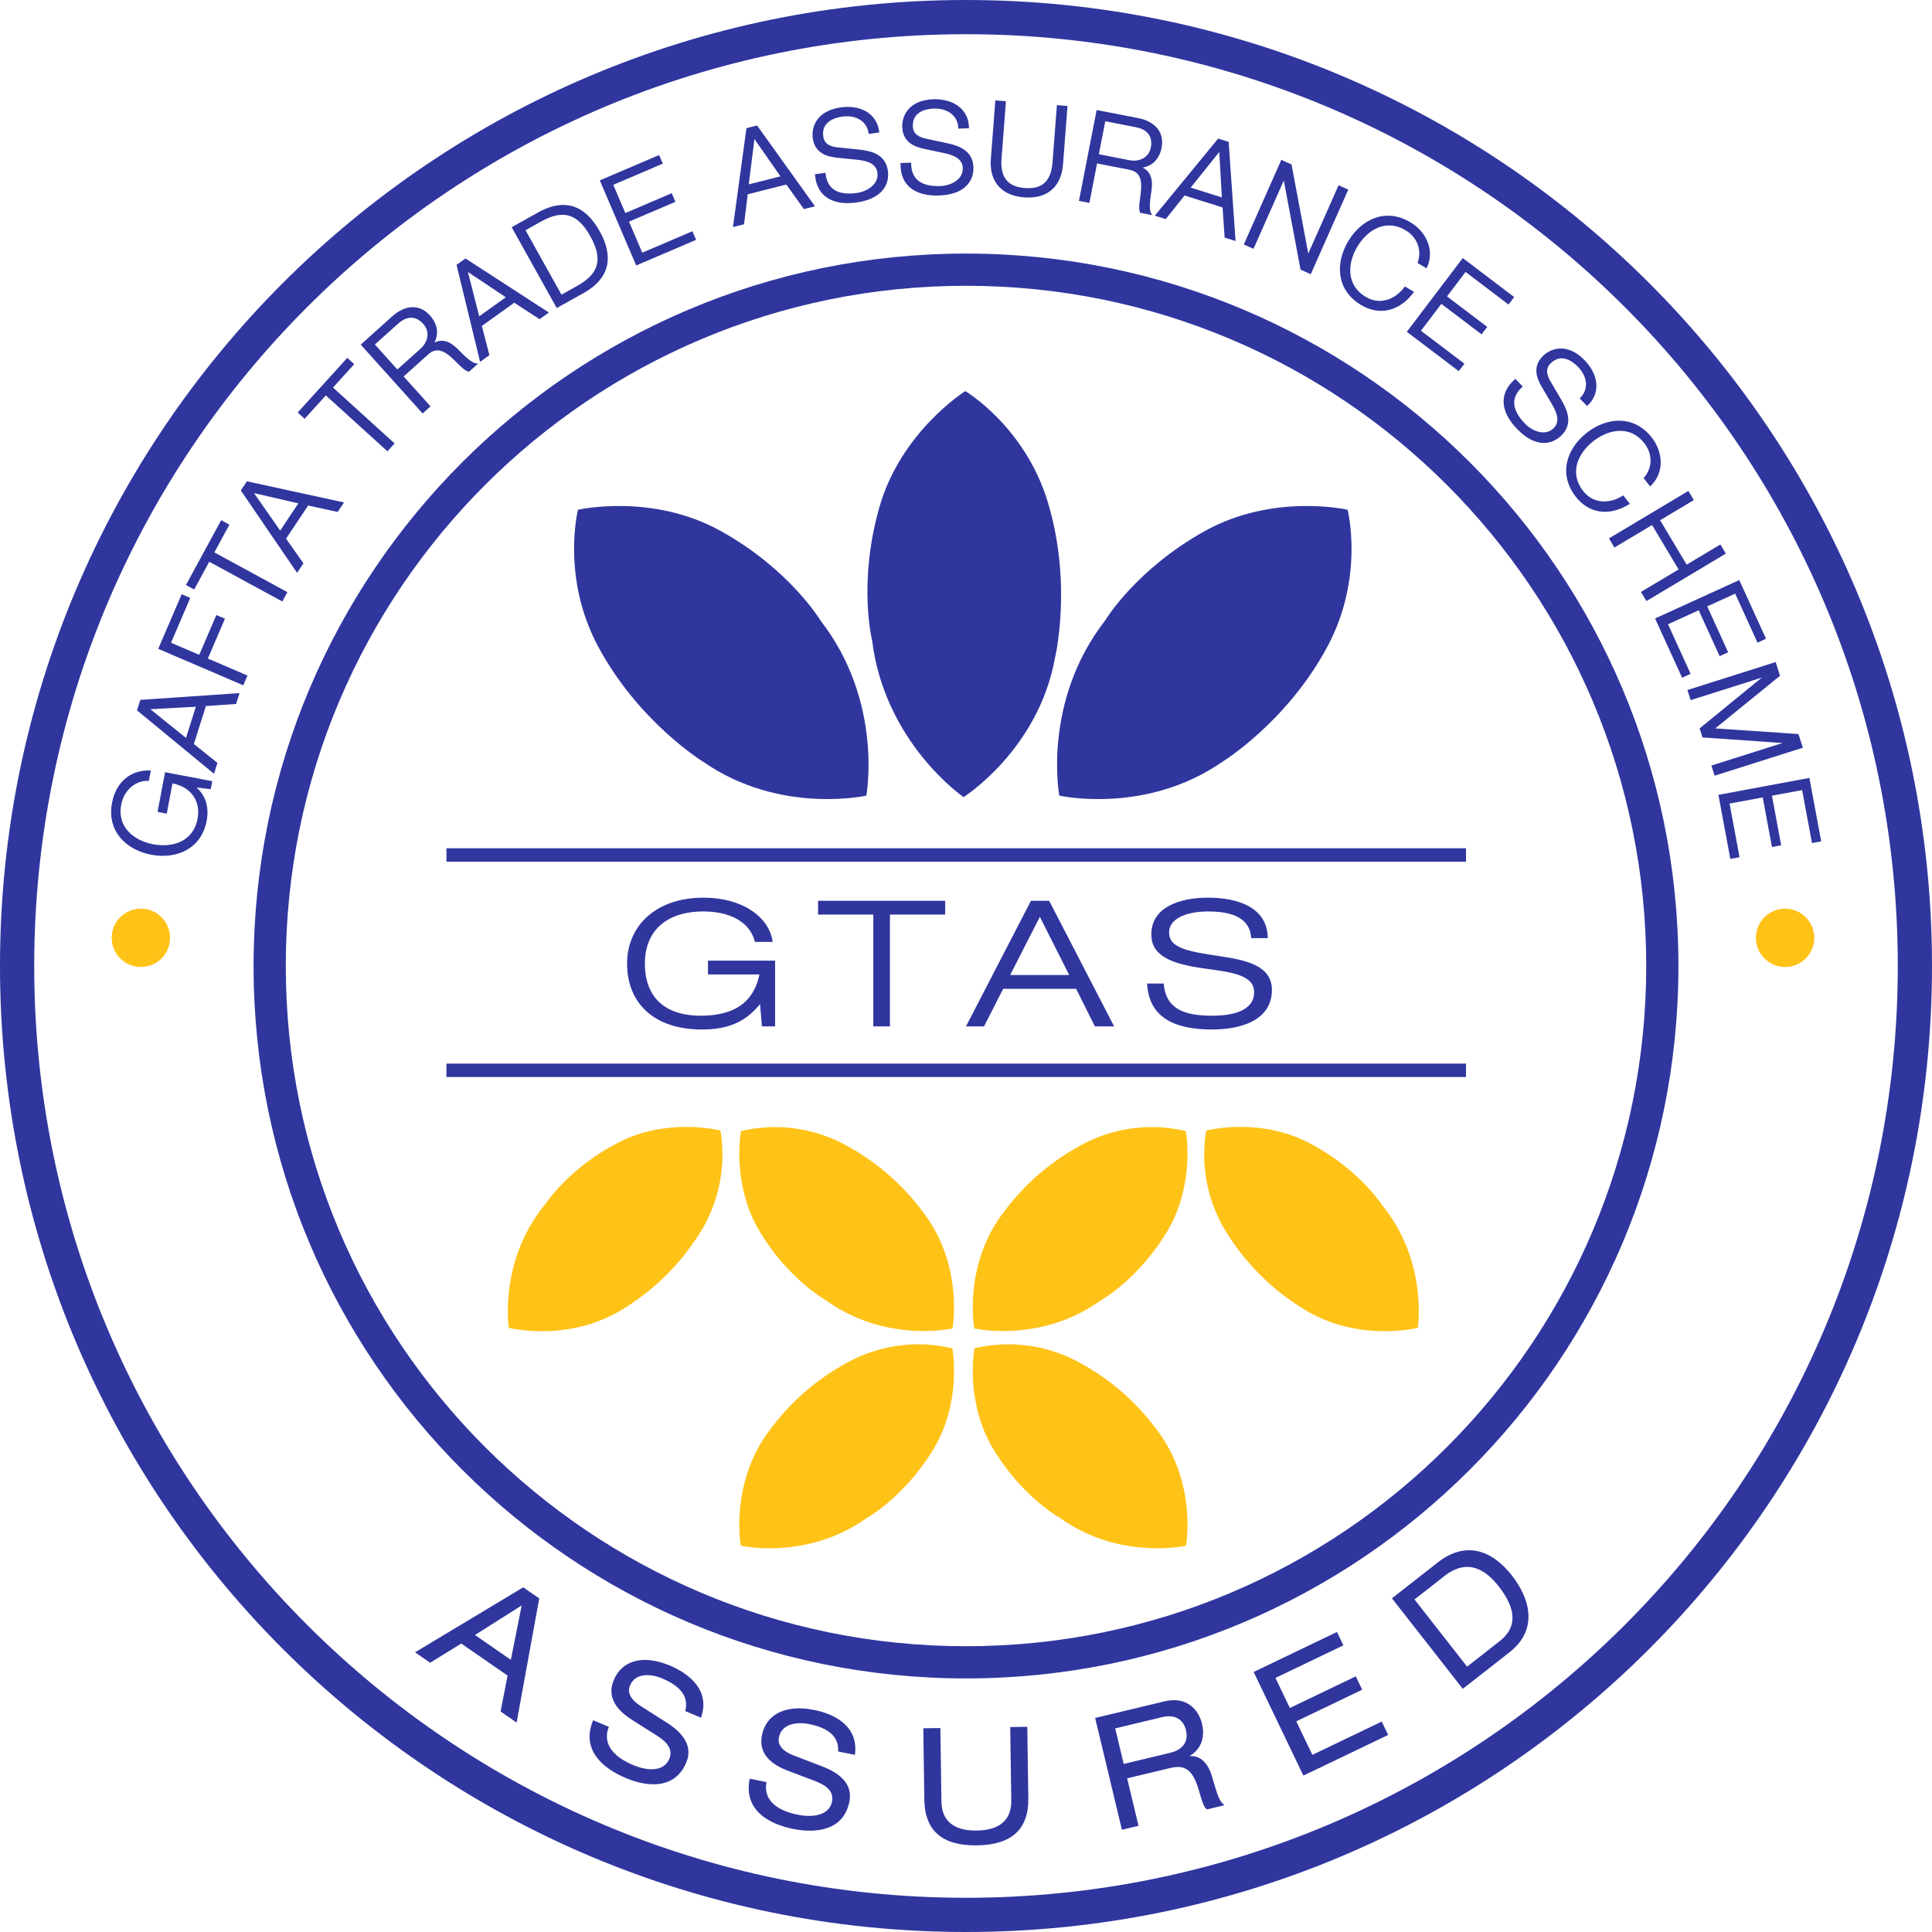 <?xml version="1.0" encoding="utf-8"?><svg xmlns="http://www.w3.org/2000/svg" viewBox="0 0 960 960"><defs><style>.adca5156-83d4-4db3-9057-07db2a93ba8b{fill:#fff;}.\33 df0973f-abc0-4a4b-b1f1-eba28287c192,.\36 29b6c97-0a7a-47e3-9a1d-14c8e21f0f39{fill:#30369e;}.\30 387ad35-e932-4ab2-9a7f-77834c07ef8d{fill:#ffc217;}.\31 9191a31-1d80-475a-84b9-c239535e7134,.\33 df0973f-abc0-4a4b-b1f1-eba28287c192{stroke:#30369e;}.\31 9191a31-1d80-475a-84b9-c239535e7134{fill:none;}</style></defs><title>Asset 13</title><g id="fcb8c44c-596e-44ed-a617-b00543793117" data-name="Layer 2"><g id="720e3cf6-3918-4ae2-910f-907b3306e441" data-name="Layer 2"><circle class="adca5156-83d4-4db3-9057-07db2a93ba8b" cx="480" cy="480" r="480"/><path class="629b6c97-0a7a-47e3-9a1d-14c8e21f0f39" d="M480,0C214.903,0,0,214.903,0,480S214.903,960,480,960,960,745.097,960,480,745.097,0,480,0Zm0,943C224.292,943,17,735.708,17,480S224.292,17,480,17,943,224.292,943,480,735.708,943,480,943Z"/><circle class="0387ad35-e932-4ab2-9a7f-77834c07ef8d" cx="70" cy="466" r="14.5"/><circle class="0387ad35-e932-4ab2-9a7f-77834c07ef8d" cx="887" cy="466" r="14.5"/><path class="0387ad35-e932-4ab2-9a7f-77834c07ef8d" d="M252.833,659.781s-5.167-33.333,18.167-61.5c0,0,11.333-17.667,36.167-30.5s50.833-6,50.833-6a73.115,73.115,0,0,1-8.667,48.244,116.238,116.238,0,0,1-38.434,39.589C283.167,667.614,252.833,659.781,252.833,659.781Zm220.466.333s-32.892,7.479-62.617-13.832c0,0-18.414-10.073-32.949-33.951s-9.531-50.291-9.531-50.291a73.115,73.115,0,0,1,48.731,5.28,116.239,116.239,0,0,1,42.174,35.579C478.997,629.307,473.299,660.113,473.299,660.113Zm-90.981,50.732a116.239,116.239,0,0,1,42.174-35.579,73.115,73.115,0,0,1,48.731-5.28s5.003,26.413-9.531,50.291-32.949,33.951-32.949,33.951c-29.726,21.312-62.617,13.832-62.617,13.832S362.428,737.255,382.318,710.845Zm116-107.947a116.239,116.239,0,0,1,42.174-35.579,73.115,73.115,0,0,1,48.731-5.28s5.003,26.413-9.531,50.291-32.949,33.951-32.949,33.951c-29.726,21.312-62.617,13.832-62.617,13.832S478.428,629.307,498.318,602.898Zm90.981,165.163s-32.892,7.479-62.617-13.832c0,0-18.414-10.073-32.949-33.951s-9.531-50.291-9.531-50.291a73.115,73.115,0,0,1,48.731,5.28,116.239,116.239,0,0,1,42.174,35.579C594.997,737.255,589.299,768.06,589.299,768.06Zm57.146-118.447a116.238,116.238,0,0,1-38.434-39.589,73.115,73.115,0,0,1-8.667-48.244s26-6.833,50.833,6,36.167,30.5,36.167,30.5c23.333,28.167,18.167,61.5,18.167,61.5S674.177,667.614,646.445,649.614Z"/><rect class="629b6c97-0a7a-47e3-9a1d-14c8e21f0f39" x="221.833" y="528.5" width="506.604" height="6.667"/><rect class="629b6c97-0a7a-47e3-9a1d-14c8e21f0f39" x="221.833" y="421.5" width="506.604" height="6.667"/><path class="629b6c97-0a7a-47e3-9a1d-14c8e21f0f39" d="M349.46,378.55s-31.969-19.534-52.194-57.206c-18.585-34.618-10.061-68.053-10.061-68.053s36.77-8.456,71.048,10.626,49.409,44.357,49.409,44.357c31.508,40.526,22.811,87.061,22.811,87.061S387.581,405.005,349.46,378.55Zm176.894,16.786s-8.697-46.535,22.811-87.061c0,0,15.13-25.275,49.409-44.357s71.048-10.626,71.048-10.626,8.525,33.435-10.061,68.053c-20.225,37.672-52.194,57.206-52.194,57.206C569.246,405.005,526.354,395.335,526.354,395.335Zm-47.553.741s-39.055-26.756-45.432-77.691c0,0-7.173-28.571,3.572-66.302s42.724-57.752,42.724-57.752,29.67,17.614,41.007,55.235c12.337,40.94,3.544,77.358,3.544,77.358C515.969,372.584,478.802,396.076,478.802,396.076Z"/><path class="3df0973f-abc0-4a4b-b1f1-eba28287c192" d="M378.073,497.891h-.196c-7.157,9.029-15.392,13.157-29.117,13.157-23.725,0-36.666-13.071-36.666-32.25,0-18.576,14.215-32.25,37.45-32.25,19.51,0,31.96,9.632,33.823,20.984h-7.843c-2.843-10.406-13.431-15.136-25.98-15.136-19.117,0-29.607,10.234-29.607,26.401,0,16.512,9.608,26.402,28.235,26.402,20.98,0,27.647-10.492,29.804-21.5h-25.686v-5.848h32.353V509.5h-5.588Z"/><path class="3df0973f-abc0-4a4b-b1f1-eba28287c192" d="M434.445,453.945H406.995v-5.848h62.156v5.848H441.7V509.5h-7.255Z"/><path class="3df0973f-abc0-4a4b-b1f1-eba28287c192" d="M535.034,490.838h-36.862L488.662,509.5h-7.843L512.583,448.097h8.432L552.778,509.5h-8.431Zm-18.333-36.377-15.588,30.529h30.979Z"/><path class="3df0973f-abc0-4a4b-b1f1-eba28287c192" d="M622.19,465.641c-.98-10.492-10.687-13.244-21.961-13.244s-19.804,3.87-19.804,10.836c0,7.998,8.529,9.89,25.588,12.384,12.745,1.892,25.49,4.471,25.49,16.253,0,15.05-15.588,19.178-29.215,19.178-17.745,0-30.687-5.332-31.765-21.844h7.255c1.274,12.9,11.078,15.996,24.51,15.996,10.489,0,21.372-2.494,21.372-12.212,0-9.374-12.745-10.492-25.49-12.298-16.666-2.322-25.588-6.45-25.588-16.34,0-13.416,14.117-17.802,27.646-17.802,14.313,0,28.726,4.472,29.216,19.092Z"/><path class="629b6c97-0a7a-47e3-9a1d-14c8e21f0f39" d="M104.889,388.552l-.576,3.033-8.152-.97-.023.124c5.749,4.169,7.282,10.616,6.072,16.991-2.644,13.925-14.914,18.777-26.982,16.486-12.069-2.291-21.707-11.302-19.063-25.228,1.762-9.283,8.209-15.882,18.169-15.659l-.799,4.209c-5.181-.407-12.183,3.714-13.781,12.131-2.221,11.697,6.618,18.504,16.273,20.337s20.373-1.262,22.594-12.959c1.856-9.778-3.932-16.776-13.313-18.365l-2.855,15.04-3.59-.682,3.56-18.752Z"/><path class="629b6c97-0a7a-47e3-9a1d-14c8e21f0f39" d="M68.656,352.8l1.441-4.566,48.203-3.278-1.384,4.385-14.986,1.016-6.165,19.524,11.706,9.377-1.385,4.385Zm24.023,14.719,5.33-16.88L73.405,351.987Z"/><path class="629b6c97-0a7a-47e3-9a1d-14c8e21f0f39" d="M79.284,322.136l11.253-26.225,3.357,1.441-9.563,22.288,14.936,6.409L107.763,306.25l3.357,1.44-8.496,19.799,19.683,8.446-1.689,3.937Z"/><path class="629b6c97-0a7a-47e3-9a1d-14c8e21f0f39" d="M93.073,290.488,110.104,259.164l3.21,1.745-7.493,13.781L142.127,294.429l-2.046,3.763-36.306-19.739L96.283,292.233Z"/><path class="629b6c97-0a7a-47e3-9a1d-14c8e21f0f39" d="M120.259,243.698l2.657-3.983L170.127,249.999l-2.552,3.826-14.677-3.201-11.361,17.035,8.629,12.268-2.552,3.826ZM139.231,264.531l9.823-14.728-24.007-5.562Z"/><path class="629b6c97-0a7a-47e3-9a1d-14c8e21f0f39" d="M148.63,204.939l23.958-26.41,2.707,2.455-10.54,11.619,30.609,27.768-2.878,3.173-30.61-27.767-10.54,11.619Z"/><path class="629b6c97-0a7a-47e3-9a1d-14c8e21f0f39" d="M179.955,171.283l15.323-13.771c5.529-4.97,12.569-6.468,18.002-.423,3.79,4.218,4.704,9.665,1.151,14.383l.084.094c4.863-3.354,8.824-1.493,12.638,2.28,2.205,2.17,6.332,6.762,9.253,7.186l-3.514,3.159c-1.976-.596-4.208-3.08-5.565-4.401-4.492-4.433-9.542-9.298-15.376-3.631L199.861,187.023l13.351,14.854-3.187,2.864Zm17.463,13.022,11.902-10.697c3.889-3.496,5.026-8.922,1.362-12.999-3.664-4.077-8.417-4.464-13.196-.168L185.584,171.138Z"/><path class="629b6c97-0a7a-47e3-9a1d-14c8e21f0f39" d="M227.418,131.82l3.892-2.789,40.54,26.288-3.738,2.679-12.602-8.176L238.868,161.749l3.743,14.524-3.738,2.679Zm10.396,26.188,14.389-10.312-20.498-13.678Z"/><path class="629b6c97-0a7a-47e3-9a1d-14c8e21f0f39" d="M254.926,113.095l13.591-7.579c11.983-6.322,21.822-3.297,29.002,9.579,7.18,12.875,4.583,22.835-7.093,29.708l-13.59,7.579ZM278.797,147.104l7.979-4.449c11.311-6.236,13.538-13.754,7.002-25.474s-14.103-13.776-25.352-7.43l-7.978,4.449Z"/><path class="629b6c97-0a7a-47e3-9a1d-14c8e21f0f39" d="M298.697,89.896l28.556-12.209,1.437,3.359-24.617,10.525,6.389,14.944,23.053-9.856,1.437,3.359-23.053,9.856,6.984,16.334,24.907-10.649,1.436,3.359-28.845,12.333Z"/><path class="629b6c97-0a7a-47e3-9a1d-14c8e21f0f39" d="M371.352,64.104l4.641-1.175,28.135,39.273-4.458,1.128-8.744-12.212-19.846,5.023-1.82,14.886-4.458,1.128Zm.113,28.172L388.625,87.933,374.541,67.716Z"/><path class="629b6c97-0a7a-47e3-9a1d-14c8e21f0f39" d="M409.722,86.426c1.1,9.198,8.108,11.077,16.219,9.938,4.68-.657,11.433-4.213,10.522-10.702-.709-5.054-6.044-6.341-10.302-6.761l-10.262-1.041c-5.425-.575-10.58-2.396-11.552-9.322C403.734,64.172,405.395,55.604,417.936,53.844c8.797-1.235,17.2,2.42,18.416,11.539l-4.243.596c-1.204-6.766-7.301-9.409-13.603-8.524-5.803.814-10.853,3.814-9.925,10.428.587,4.18,3.952,5.489,7.693,5.855L427.508,74.895c6.538.8,12.165,2.81,13.189,10.109.429,3.058.539,12.904-15.247,15.12-10.544,1.48-18.947-2.176-19.972-13.102Z"/><path class="629b6c97-0a7a-47e3-9a1d-14c8e21f0f39" d="M452.243,81.34c.114,9.263,6.882,11.878,15.068,11.611,4.723-.155,11.817-2.971,11.603-9.521-.167-5.101-5.333-6.949-9.522-7.821L459.299,73.481c-5.333-1.149-10.264-3.51-10.493-10.5-.145-4.408,2.419-12.75,15.077-13.165,8.879-.291,16.844,4.24,17.083,13.436l-4.283.14c-.476-6.855-6.257-10.134-12.617-9.926-5.856.191-11.198,2.636-10.98,9.311.138,4.219,3.345,5.879,7.026,6.642L471.158,71.769c6.416,1.492,11.796,4.09,12.038,11.458.101,3.085-.84,12.888-16.772,13.409-10.642.348-18.607-4.182-18.462-15.156Z"/><path class="629b6c97-0a7a-47e3-9a1d-14c8e21f0f39" d="M495.037,50.445l4.271.328-2.131,27.767c-.863,10.423,3.796,14.762,12.025,15.394,8.292.637,13.559-2.94,14.296-13.374l2.132-27.767,4.271.328-2.204,28.709c-.708,9.234-6.274,16.706-18.775,15.747-12.438-.955-16.799-9.188-16.09-18.423Z"/><path class="629b6c97-0a7a-47e3-9a1d-14c8e21f0f39" d="M545.303,55.255l20.223,3.937c7.298,1.421,12.734,6.138,11.181,14.116-1.083,5.566-4.881,9.577-10.787,9.582l-.024.124c5.607,1.862,6.507,6.145,5.793,11.462-.405,3.066-1.585,9.127-.163,11.715l-4.638-.903c-.715-1.936-.076-5.214.161-7.093.833-6.256,1.675-13.217-6.363-14.461l-15.956-3.106L540.912,100.23l-4.205-.819Zm.124,21.784,15.708,3.058c5.134 1,10.15-1.362,11.197-6.742,1.048-5.38-1.506-9.408-7.813-10.636l-15.709-3.058Z"/><path class="629b6c97-0a7a-47e3-9a1d-14c8e21f0f39" d="M605.462,69.431l4.567,1.433,3.363,48.195-4.388-1.377-1.042-14.984-19.533-6.129-9.356,11.721-4.388-1.376ZM590.785,93.479,607.675,98.779l-1.392-24.601Z"/><path class="629b6c97-0a7a-47e3-9a1d-14c8e21f0f39" d="M636.931,80.11l4.377,1.941,8.528,45.408.115.051,15.428-34.782,3.916,1.737-18.238,41.117-4.376-1.941-8.528-45.408-.115-.051-15.428,34.782-3.916-1.737Z"/><path class="629b6c97-0a7a-47e3-9a1d-14c8e21f0f39" d="M704.97,130.439c2.25-6.726-.642-13.07-6.27-16.425-10.226-6.097-19.651-.128-24.684,8.313-5.032,8.44-5.8,19.57,4.427,25.666,7.142,4.258,14.978,1.449,19.777-5.003l3.68,2.193c-6.674,8.856-16.292,11.335-25.328,5.949-12.175-7.258-12.525-20.448-6.234-30.999,6.29-10.551,18.06-16.515,30.233-9.257,7.305,4.355,11.942,13.06,8.077,21.757Z"/><path class="629b6c97-0a7a-47e3-9a1d-14c8e21f0f39" d="M726.932,128.925l24.749,18.769-2.208,2.912-21.335-16.18-9.822,12.952,19.979,15.152-2.208,2.912-19.979-15.152-10.736,14.157L726.958,180.816,724.75,183.728l-25.001-18.959Z"/><path class="629b6c97-0a7a-47e3-9a1d-14c8e21f0f39" d="M755.922,192.009c-6.767,6.324-4.14,13.086,1.573,18.954,3.296,3.385,10.156,6.729,14.851,2.159,3.656-3.56,1.541-8.622-.638-12.304l-5.227-8.891c-2.744-4.714-4.322-9.947.688-14.825,3.159-3.076,11.049-6.802,19.882,2.27,6.196,6.364,8.216,15.301,1.582,21.672l-2.988-3.069c4.744-4.971,3.271-11.45-1.167-16.008-4.087-4.198-9.491-6.497-14.275-1.839-3.024,2.944-2.091,6.431-.174,9.665l5.705,9.743c3.221,5.745,4.926,11.47-.355,16.612-2.211,2.153-10.086,8.062-21.204-3.357-7.427-7.628-9.446-16.564-1.241-23.85Z"/><path class="629b6c97-0a7a-47e3-9a1d-14c8e21f0f39" d="M817.36,237.596c4.55-5.441,4.174-12.404.159-17.583-7.297-9.41-18.252-7.293-26.019-1.271-7.768,6.022-12.546,16.105-5.249,25.516,5.096,6.572,13.417,6.816,20.242,2.561l2.625,3.386c-9.447,5.81-19.309,4.607-25.756-3.708-8.686-11.203-4.196-23.612,5.513-31.14,9.709-7.528,22.845-8.785,31.531,2.418,5.212,6.722,6.352,16.52-.422,23.207Z"/><path class="629b6c97-0a7a-47e3-9a1d-14c8e21f0f39" d="M838.781,244.627l2.198,3.677-16.764,10.019L837.918,281.251l16.765-10.019,2.197,3.677-38.611,23.075-2.197-3.677L834.782,283.126,821.079,260.197l-18.711,11.182-2.197-3.677Z"/><path class="629b6c97-0a7a-47e3-9a1d-14c8e21f0f39" d="M863.983,288.898l12.886,28.255-3.323,1.516L862.437,294.311l-14.786,6.744,10.403,22.81-3.324,1.516L844.326,302.571l-16.162,7.371,11.239,24.644-3.324,1.516-13.017-28.541Z"/><path class="629b6c97-0a7a-47e3-9a1d-14c8e21f0f39" d="M882.001,329.599l1.902,6.006-32.896,26.746,42.277,2.863,1.903,6.006-42.882,13.586-1.294-4.084,37.056-11.74-.038-.12-41.699-2.914-1.218-3.844,32.395-26.455-.038-.12L840.413,347.269l-1.294-4.084Z"/><path class="629b6c97-0a7a-47e3-9a1d-14c8e21f0f39" d="M898.677,387.13l5.679,30.534-3.592.668-4.896-26.322-15.979,2.972,4.586,24.65-3.593.668-4.585-24.65-17.466,3.249,4.954,26.632-3.593.668L854.454,395.356Z"/><path class="19191a31-1d80-475a-84b9-c239535e7134" d="M104.889,388.552l-.576,3.033-8.152-.97-.023.124c5.749,4.169,7.282,10.616,6.072,16.991-2.644,13.925-14.914,18.777-26.982,16.486-12.069-2.291-21.707-11.302-19.063-25.228,1.762-9.283,8.209-15.882,18.169-15.659l-.799,4.209c-5.181-.407-12.183,3.714-13.781,12.131-2.221,11.697,6.618,18.504,16.273,20.337s20.373-1.262,22.594-12.959c1.856-9.778-3.932-16.776-13.313-18.365l-2.855,15.04-3.59-.682,3.56-18.752Z"/><path class="19191a31-1d80-475a-84b9-c239535e7134" d="M68.656,352.8l1.441-4.566,48.203-3.278-1.384,4.385-14.986,1.016-6.165,19.524,11.706,9.377-1.385,4.385Zm24.023,14.719,5.33-16.88L73.405,351.987Z"/><path class="19191a31-1d80-475a-84b9-c239535e7134" d="M79.284,322.136l11.253-26.225,3.357,1.441-9.563,22.288,14.936,6.409L107.763,306.25l3.357,1.44-8.496,19.799,19.683,8.446-1.689,3.937Z"/><path class="19191a31-1d80-475a-84b9-c239535e7134" d="M93.073,290.488,110.104,259.164l3.21,1.745-7.493,13.781L142.127,294.429l-2.046,3.763-36.306-19.739L96.283,292.233Z"/><path class="19191a31-1d80-475a-84b9-c239535e7134" d="M120.259,243.698l2.657-3.983L170.127,249.999l-2.552,3.826-14.677-3.201-11.361,17.035,8.629,12.268-2.552,3.826ZM139.231,264.531l9.823-14.728-24.007-5.562Z"/><path class="19191a31-1d80-475a-84b9-c239535e7134" d="M148.63,204.939l23.958-26.41,2.707,2.455-10.54,11.619,30.609,27.768-2.878,3.173-30.61-27.767-10.54,11.619Z"/><path class="19191a31-1d80-475a-84b9-c239535e7134" d="M179.955,171.283l15.323-13.771c5.529-4.97,12.569-6.468,18.002-.423,3.79,4.218,4.704,9.665,1.151,14.383l.084.094c4.863-3.354,8.824-1.493,12.638,2.28,2.205,2.17,6.332,6.762,9.253,7.186l-3.514,3.159c-1.976-.596-4.208-3.08-5.565-4.401-4.492-4.433-9.542-9.298-15.376-3.631L199.861,187.023l13.351,14.854-3.187,2.864Zm17.463,13.022,11.902-10.697c3.889-3.496,5.026-8.922,1.362-12.999-3.664-4.077-8.417-4.464-13.196-.168L185.584,171.138Z"/><path class="19191a31-1d80-475a-84b9-c239535e7134" d="M227.418,131.82l3.892-2.789,40.54,26.288-3.738,2.679-12.602-8.176L238.868,161.749l3.743,14.524-3.738,2.679Zm10.396,26.188,14.389-10.312-20.498-13.678Z"/><path class="19191a31-1d80-475a-84b9-c239535e7134" d="M254.926,113.095l13.591-7.579c11.983-6.322,21.822-3.297,29.002,9.579,7.18,12.875,4.583,22.835-7.093,29.708l-13.59,7.579ZM278.797,147.104l7.979-4.449c11.311-6.236,13.538-13.754,7.002-25.474s-14.103-13.776-25.352-7.43l-7.978,4.449Z"/><path class="19191a31-1d80-475a-84b9-c239535e7134" d="M298.697,89.896l28.556-12.209,1.437,3.359-24.617,10.525,6.389,14.944,23.053-9.856,1.437,3.359-23.053,9.856,6.984,16.334,24.907-10.649,1.436,3.359-28.845,12.333Z"/><path class="19191a31-1d80-475a-84b9-c239535e7134" d="M371.352,64.104l4.641-1.175,28.135,39.273-4.458,1.128-8.744-12.212-19.846,5.023-1.82,14.886-4.458,1.128Zm.113,28.172L388.625,87.933,374.541,67.716Z"/><path class="19191a31-1d80-475a-84b9-c239535e7134" d="M409.722,86.426c1.1,9.198,8.108,11.077,16.219,9.938,4.68-.657,11.433-4.213,10.522-10.702-.709-5.054-6.044-6.341-10.302-6.761l-10.262-1.041c-5.425-.575-10.58-2.396-11.552-9.322C403.734,64.172,405.395,55.604,417.936,53.844c8.797-1.235,17.2,2.42,18.416,11.539l-4.243.596c-1.204-6.766-7.301-9.409-13.603-8.524-5.803.814-10.853,3.814-9.925,10.428.587,4.18,3.952,5.489,7.693,5.855L427.508,74.895c6.538.8,12.165,2.81,13.189,10.109.429,3.058.539,12.904-15.247,15.12-10.544,1.48-18.947-2.176-19.972-13.102Z"/><path class="19191a31-1d80-475a-84b9-c239535e7134" d="M452.243,81.34c.114,9.263,6.882,11.878,15.068,11.611,4.723-.155,11.817-2.971,11.603-9.521-.167-5.101-5.333-6.949-9.522-7.821L459.299,73.481c-5.333-1.149-10.264-3.51-10.493-10.5-.145-4.408,2.419-12.75,15.077-13.165,8.879-.291,16.844,4.24,17.083,13.436l-4.283.14c-.476-6.855-6.257-10.134-12.617-9.926-5.856.191-11.198,2.636-10.98,9.311.138,4.219,3.345,5.879,7.026,6.642L471.158,71.769c6.416,1.492,11.796,4.09,12.038,11.458.101,3.085-.84,12.888-16.772,13.409-10.642.348-18.607-4.182-18.462-15.156Z"/><path class="19191a31-1d80-475a-84b9-c239535e7134" d="M495.037,50.445l4.271.328-2.131,27.767c-.863,10.423,3.796,14.762,12.025,15.394,8.292.637,13.559-2.94,14.296-13.374l2.132-27.767,4.271.328-2.204,28.709c-.708,9.234-6.274,16.706-18.775,15.747-12.438-.955-16.799-9.188-16.09-18.423Z"/><path class="19191a31-1d80-475a-84b9-c239535e7134" d="M545.303,55.255l20.223,3.937c7.298,1.421,12.734,6.138,11.181,14.116-1.083,5.566-4.881,9.577-10.787,9.582l-.024.124c5.607,1.862,6.507,6.145,5.793,11.462-.405,3.066-1.585,9.127-.163,11.715l-4.638-.903c-.715-1.936-.076-5.214.161-7.093.833-6.256,1.675-13.217-6.363-14.461l-15.956-3.106L540.912,100.23l-4.205-.819Zm.124,21.784,15.708,3.058c5.134 1,10.15-1.362,11.197-6.742,1.048-5.38-1.506-9.408-7.813-10.636l-15.709-3.058Z"/><path class="19191a31-1d80-475a-84b9-c239535e7134" d="M605.462,69.431l4.567,1.433,3.363,48.195-4.388-1.377-1.042-14.984-19.533-6.129-9.356,11.721-4.388-1.376ZM590.785,93.479,607.675,98.779l-1.392-24.601Z"/><path class="19191a31-1d80-475a-84b9-c239535e7134" d="M636.931,80.11l4.377,1.941,8.528,45.408.115.051,15.428-34.782,3.916,1.737-18.238,41.117-4.376-1.941-8.528-45.408-.115-.051-15.428,34.782-3.916-1.737Z"/><path class="19191a31-1d80-475a-84b9-c239535e7134" d="M704.97,130.439c2.25-6.726-.642-13.07-6.27-16.425-10.226-6.097-19.651-.128-24.684,8.313-5.032,8.44-5.8,19.57,4.427,25.666,7.142,4.258,14.978,1.449,19.777-5.003l3.68,2.193c-6.674,8.856-16.292,11.335-25.328,5.949-12.175-7.258-12.525-20.448-6.234-30.999,6.29-10.551,18.06-16.515,30.233-9.257,7.305,4.355,11.942,13.06,8.077,21.757Z"/><path class="19191a31-1d80-475a-84b9-c239535e7134" d="M726.932,128.925l24.749,18.769-2.208,2.912-21.335-16.18-9.822,12.952,19.979,15.152-2.208,2.912-19.979-15.152-10.736,14.157L726.958,180.816,724.75,183.728l-25.001-18.959Z"/><path class="19191a31-1d80-475a-84b9-c239535e7134" d="M755.922,192.009c-6.767,6.324-4.14,13.086,1.573,18.954,3.296,3.385,10.156,6.729,14.851,2.159,3.656-3.56,1.541-8.622-.638-12.304l-5.227-8.891c-2.744-4.714-4.322-9.947.688-14.825,3.159-3.076,11.049-6.802,19.882,2.27,6.196,6.364,8.216,15.301,1.582,21.672l-2.988-3.069c4.744-4.971,3.271-11.45-1.167-16.008-4.087-4.198-9.491-6.497-14.275-1.839-3.024,2.944-2.091,6.431-.174,9.665l5.705,9.743c3.221,5.745,4.926,11.47-.355,16.612-2.211,2.153-10.086,8.062-21.204-3.357-7.427-7.628-9.446-16.564-1.241-23.85Z"/><path class="19191a31-1d80-475a-84b9-c239535e7134" d="M817.36,237.596c4.55-5.441,4.174-12.404.159-17.583-7.297-9.41-18.252-7.293-26.019-1.271-7.768,6.022-12.546,16.105-5.249,25.516,5.096,6.572,13.417,6.816,20.242,2.561l2.625,3.386c-9.447,5.81-19.309,4.607-25.756-3.708-8.686-11.203-4.196-23.612,5.513-31.14,9.709-7.528,22.845-8.785,31.531,2.418,5.212,6.722,6.352,16.52-.422,23.207Z"/><path class="19191a31-1d80-475a-84b9-c239535e7134" d="M838.781,244.627l2.198,3.677-16.764,10.019L837.918,281.251l16.765-10.019,2.197,3.677-38.611,23.075-2.197-3.677L834.782,283.126,821.079,260.197l-18.711,11.182-2.197-3.677Z"/><path class="19191a31-1d80-475a-84b9-c239535e7134" d="M863.983,288.898l12.886,28.255-3.323,1.516L862.437,294.311l-14.786,6.744,10.403,22.81-3.324,1.516L844.326,302.571l-16.162,7.371,11.239,24.644-3.324,1.516-13.017-28.541Z"/><path class="19191a31-1d80-475a-84b9-c239535e7134" d="M882.001,329.599l1.902,6.006-32.896,26.746,42.277,2.863,1.903,6.006-42.882,13.586-1.294-4.084,37.056-11.74-.038-.12-41.699-2.914-1.218-3.844,32.395-26.455-.038-.12L840.413,347.269l-1.294-4.084Z"/><path class="19191a31-1d80-475a-84b9-c239535e7134" d="M898.677,387.13l5.679,30.534-3.592.668-4.896-26.322-15.979,2.972,4.586,24.65-3.593.668-4.585-24.65-17.466,3.249,4.954,26.632-3.593.668L854.454,395.356Z"/><path class="629b6c97-0a7a-47e3-9a1d-14c8e21f0f39" d="M480,126c-195.509,0-354,158.491-354,354S284.491,834,480,834,834,675.509,834,480,675.509,126,480,126Zm0,692c-186.672,0-338-151.328-338-338S293.328,142,480,142,818,293.328,818,480,666.672,818,480,818Z"/><path class="629b6c97-0a7a-47e3-9a1d-14c8e21f0f39" d="M252.22,832.593l-23.029-15.932-15.455,9.544-7.501-5.188,53.751-32.276,7.961,5.507-11.247,61.681-7.961-5.508Zm6.991-34.855-23.2,14.691,17.831,12.335Z"/><path class="629b6c97-0a7a-47e3-9a1d-14c8e21f0f39" d="M302.547,858.04c-3.803,9.51,4.035,15.649,12.006,18.983,8.34,3.488,15.572,2.783,17.98-2.974,2.006-4.797-.924-8.364-6.544-11.929l-11.123-6.993c-5.841-3.657-14.166-10.087-9.875-20.347,4.013-9.595,14.3-12.836,27.807-7.188,10.554,4.414,20.094,12.913,15.522,25.917l-7.823-3.272c1.064-4.41,1.048-11.008-11.573-16.286-5.757-2.408-13.271-2.688-15.863,3.511-1.358,3.248-.298,6.727,5.734,10.55l11.99,7.616c3.825,2.467,14.727,9.367,10.22,20.144-5.618,13.433-19.254,12.239-29.882,7.794-11.883-4.97-22.48-14.258-16.399-28.798Z"/><path class="629b6c97-0a7a-47e3-9a1d-14c8e21f0f39" d="M380.838,885.501c-1.837,10.076,7.065,14.535,15.541,16.218,8.868,1.761,15.816-.368,17.031-6.489,1.013-5.101-2.569-8.014-8.786-10.39l-12.292-4.644c-6.452-2.423-15.889-7.069-13.724-17.978,2.025-10.202,11.464-15.425,25.825-12.573,11.222,2.228,22.262,8.661,20.367,22.314l-8.318-1.651c.166-4.535-1.161-10.998-14.581-13.662-6.121-1.215-13.541.004-14.85,6.596-.685,3.453,1.045,6.651,7.717,9.2l13.266,5.08c4.239,1.657,16.296,6.253,14.021,17.711-2.835,14.282-16.438,15.824-27.738,13.58-12.635-2.508-24.868-9.504-21.799-24.964Z"/><path class="629b6c97-0a7a-47e3-9a1d-14c8e21f0f39" d="M458.784,858.774l8.479-.121.523,36.554c.147,10.318,7.088,14.539,17.566,14.39,10.479-.15,17.296-4.568,17.148-14.887l-.523-36.554,8.479-.121.508,35.514c.219,15.277-8.148,23.158-25.506,23.406-17.357.248-25.946-7.389-26.165-22.667Z"/><path class="629b6c97-0a7a-47e3-9a1d-14c8e21f0f39" d="M544.171,853.643l34.39-8.235c11.126-2.664,17.016,4.07,18.711,11.15,1.621,6.769-.454,12.531-6.057,15.929l.037.156c5.069-.474,9.047,3.428,10.924,9.889,2.944,10.236,3.87,12.729,6.26,14.461l-8.715,2.086c-1.695-1.239-2.254-3.573-4.245-10.171-2.93-9.829-7.002-12.062-13.849-10.423l-21.552,5.161,5.646,23.574-8.248,1.976Zm37.221,17.33c8.092-1.938,8.862-7.306,7.931-11.195-1.267-5.291-5.313-8.106-11.927-6.522l-23.264,5.57,4.229,17.662Z"/><path class="629b6c97-0a7a-47e3-9a1d-14c8e21f0f39" d="M622.935,830.785l41.401-19.864,3.184,6.636L633.764,833.752l7.164,14.931,32.746-15.711,3.184,6.636-32.746,15.711,7.994,16.662,34.478-16.542,3.184,6.636-42.123,20.21Z"/><path class="629b6c97-0a7a-47e3-9a1d-14c8e21f0f39" d="M691.649,794.19,714.457,776.343c13.482-10.55,26.559-6.562,36.764,6.48,9.812,12.538,12.612,27.411-1.186,38.208L726.851,839.175Zm53.535,21.291c10.963-8.578,5.718-19.305-.543-27.307-6.212-7.938-15.254-14.17-26.847-5.099l-14.932,11.685,26.13,33.392Z"/></g></g></svg>
